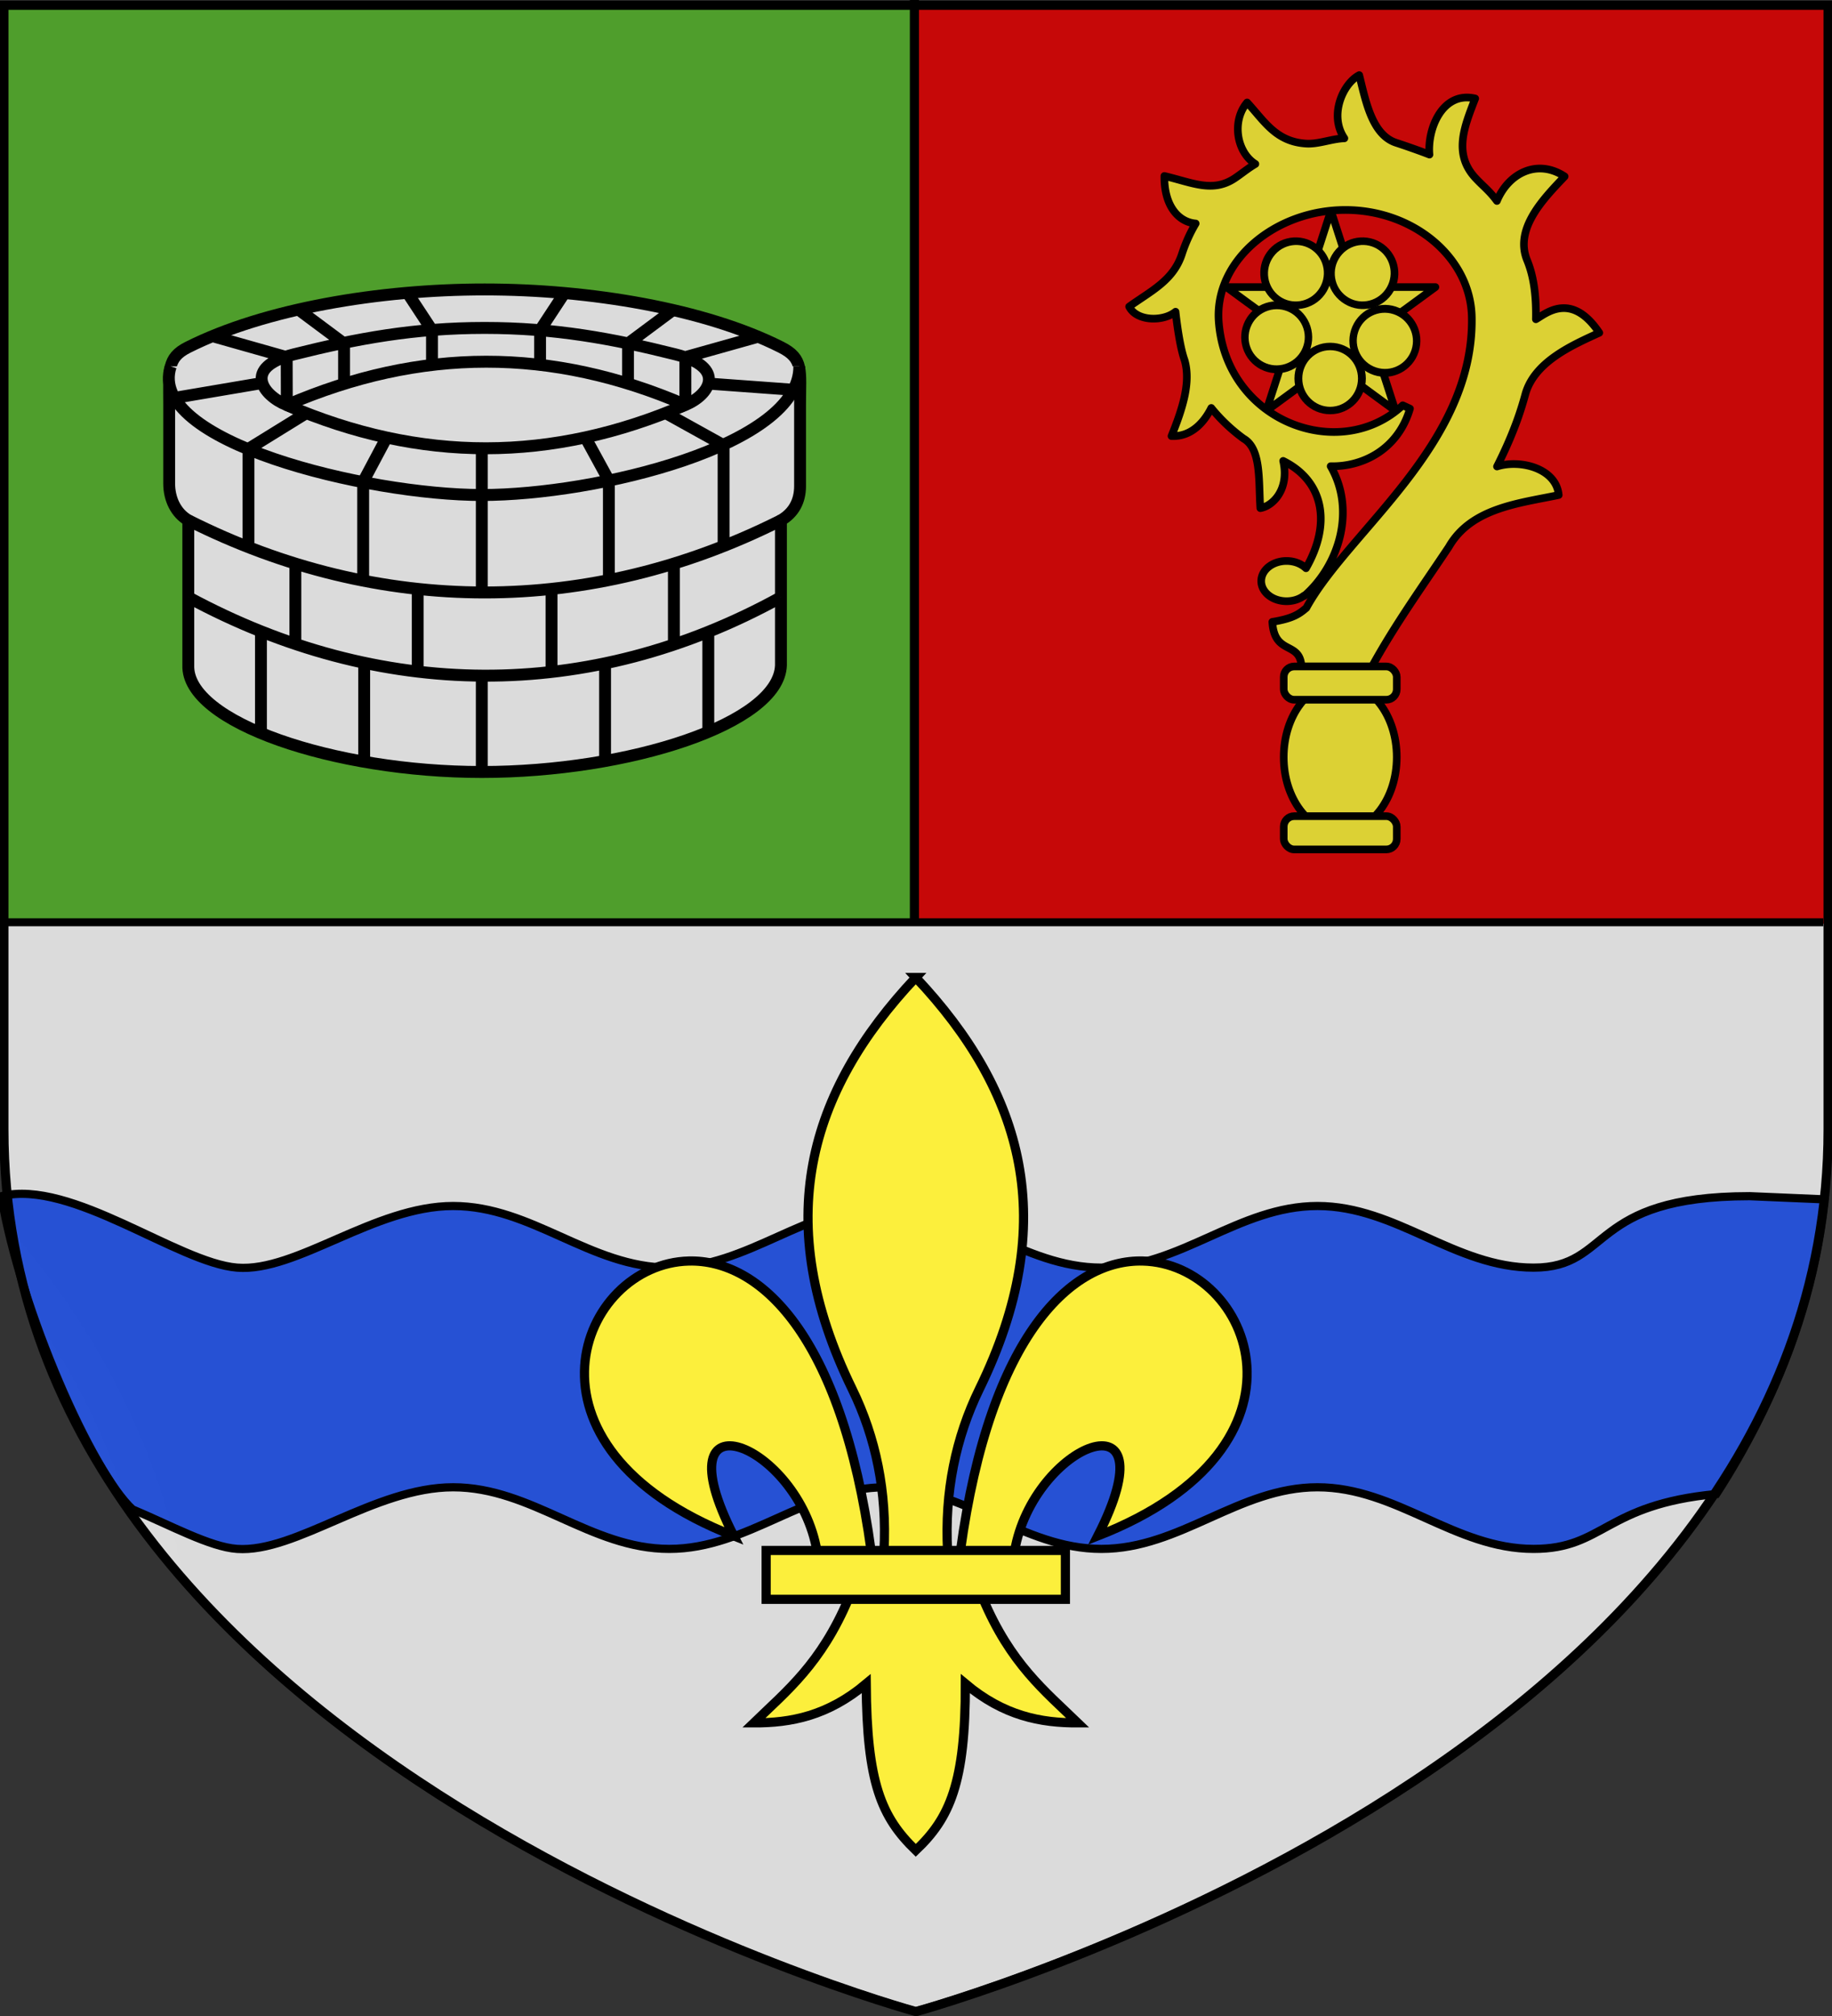 <svg xmlns="http://www.w3.org/2000/svg" width="600" height="660" viewBox="-300 -300 600 660"><rect x="-300" y="-300" width="600" height="660" fill="#333333" stroke="none"/><radialGradient id="a" cx="221.445" cy="226.331" r="300" gradientTransform="matrix(1.354 0 0 .976 -636.123 333.412)" gradientUnits="userSpaceOnUse"><stop offset="0" stop-color="#fff" stop-opacity=".314"/><stop offset=".19" stop-color="#fff" stop-opacity=".251"/><stop offset=".6" stop-color="#6b6b6b" stop-opacity=".125"/><stop offset="1" stop-opacity=".125"/></radialGradient><path fill="#fafafa" fill-rule="evenodd" d="M-.223 357.052S298.5 275.668 298.5 68.839V-298.5h-597.445V68.839c0 206.829 298.722 288.213 298.722 288.213"/><path fill="#e20909" d="M-.104-297.542H298.7V2.425H-.104z"/><path fill="#5ab532" d="M-299.276-298.766H-.47V1.2h-298.805z"/><g stroke="#000"><g fill="#fafafa" stroke-width="4.205"><path fill-rule="evenodd" stroke-linecap="round" stroke-linejoin="round" d="M-328.148 84.542c27.205-13.606 67.82-20.386 105.048-20.386 37.23 0 77.843 6.78 104.92 20.34 8.122 4.068 6.768 8.136 6.768 20.34v28.6c0 5.39-2.304 9.5-6.769 12.08v51.092c-.684 20.497-53.736 37.597-105.923 37.597s-104.569-17.492-103.914-37.597v-51.093c-4.376-2.526-6.77-7.481-6.77-12.95v-27.73c0-12.203-.897-16.523 6.64-20.293" transform="matrix(.925 0 0 .929 65.087 -264.842)"/><path d="M-180.455 195.63V230.2m36.552-45.404v35.664m-55.505-50.642v28.63m43.321-37.7v28.223m-68.017 10.665v34.57m-41.64-38.575v34.635m-36.552-45.47v35.875m55.505-50.853v28.63m-43.32-37.7v28.223m39.741-123.544 8.634 13.075v12.2m-47.066-19.295 15.93 11.8v14.18m-46.587-16.78 26.28 7.405.04 16.904c-8.61-3.45-15.766-13.323 2.444-17.87 22.42-5.597 42.78-9.33 67.595-9.33 24.816 0 45.176 3.733 67.598 9.33 18.208 4.547 12.09 14.34 3.477 17.79V88.012l25.764-7.2m-176.08 16.4-30.433 5.142m46.61 5.345-20.553 12.64v34.07m48.975-38.152-8.36 15.657v33.942m71.268-100.43-8.635 13.076v12.2m47.066-19.295-15.928 11.8v14.18m28.443-.056 30.118 2.184m-45.27 8.184 20.553 11.35v35.498m-48.974-38.29 8.36 15.227v34.372m-45.002-45.778v50.84m-103.914 1.718c67.354 36.246 141.643 37.432 209.837 0m-209.838-27.12c67.69 33.9 142.148 33.9 209.837 0m-216.046-54.26c-8.845 26.473 69.51 45.342 110.123 45.342s112.692-17.461 112.421-45.321" transform="matrix(.925 0 0 .929 65.087 -264.842)"/><path fill-rule="evenodd" stroke-linecap="round" stroke-linejoin="round" d="M-152.025 104.836c-47.382 20.34-93.732 20.419-141.115.08 47.383-20.34 93.733-20.42 141.115-.08" transform="matrix(.925 0 0 .929 65.087 -264.842)"/></g><path fill="#2b5df2" stroke-width="2.681" d="M-299.547 91.602c22.892-5.669 57.73 21.82 77.186 23.396 19.455 1.576 44.951-20.176 70.77-20.176 25.82 0 44.952 20.176 70.771 20.176s44.952-20.176 70.771-20.176 44.952 20.176 70.771 20.176 44.952-20.176 70.771-20.176 44.952 20.176 70.77 20.176 17.694-23.396 70.772-23.396l24.489 1.043c-3.377 32.74-15.752 66.127-35.423 96.475-36.616 3.454-36.792 17.962-59.837 17.962-25.82 0-44.952-20.176-70.77-20.176-25.82 0-44.953 20.176-70.772 20.176s-44.952-20.176-70.77-20.176c-25.82 0-44.952 20.176-70.772 20.176s-44.951-20.176-70.77-20.176c-25.82 0-51.486 21.524-70.771 20.176-8.84-.618-21.78-7.71-34.256-12.95-13.148-12.098-36.673-64.992-42.93-102.53z"/><g fill="#fcef3c" stroke-linecap="round" stroke-linejoin="round" stroke-width="2.792"><g stroke-width="1.843" transform="matrix(1.351 0 0 1.361 1094.245 -281.463)"><path stroke-width="1.843" d="m-725.03 85.22 15.659-11.378 15.658 11.376-5.982-18.406 15.66-11.377-19.354-.002-5.982-18.406-5.982 18.409-19.354-.001 15.658 11.376z"/><g stroke-width="1.669"><ellipse cx="999.02" cy="63.73" rx="6.763" ry="7.2" transform="matrix(-.922 -.67 .629 -.866 179.352 776.635)"/><ellipse cx="999.02" cy="63.73" rx="6.763" ry="7.2" transform="matrix(-.922 -.67 .629 -.866 163.161 776.637)"/><ellipse cx="999.02" cy="63.73" rx="6.763" ry="7.2" transform="matrix(.352 1.083 -1.018 .331 -1009.29 -1035.521)"/></g><ellipse cx="999.02" cy="63.73" stroke-width="1.669" rx="6.763" ry="7.2" transform="matrix(1.139 0 0 1.07 -1847.438 9.235)"/><ellipse cx="999.02" cy="63.73" stroke-width="1.669" rx="6.763" ry="7.2" transform="matrix(.352 -1.083 1.018 .331 -1112.82 1129.211)"/></g><g transform="matrix(.892 0 0 .899 378.864 134.16)"><path d="M-261.996-455.583c-5.975 3.09-11.207 14.63-5.454 23.012-4.86.197-9.483 2.204-14.05 1.922-11.17-.69-15.316-8.18-21.663-14.96-5.818 6.838-3.772 18.182 3.034 22.39-2.644 1.532-5.02 3.5-7.475 5.139-8.205 5.474-15.63 1.642-25.937-.764-.122 11.08 5.325 16.795 11.493 17.305a55.4 55.4 0 0 0-5.02 11.039c-3.16 9.742-11.37 13.476-19.415 19.225 2.782 5.449 12.565 5.512 17.047 1.862.56 5.046 1.695 13.102 3.282 17.535 2.457 8.116-.736 17.807-4.773 27.733 7.7.364 12.34-5.693 14.608-10.228 3.46 4.254 7.47 7.98 11.828 11.144 6.59 3.687 5.505 15.44 6.183 25.34 4.644-.783 10.748-6.89 8.383-17.199 15.084 7.409 17.705 23.017 8.383 39.08-1.706-1.605-4.275-2.645-7.138-2.645-5.131 0-9.296 3.282-9.296 7.327s4.165 7.328 9.296 7.328c2.504 0 4.76-.765 6.432-2.036l.083.102c12.587-10.897 19.118-31 9.67-47.222 11.824.242 24.723-6.109 29.133-20.965l-2.656-1.221c-22.999 21.279-64.774 6.076-67.562-30.43-1.704-22.314 20.823-40.708 46.48-40.708 25.05 0 46.069 17.368 46.438 39.13.789 46.516-45.24 77.706-60.756 105.792-2.72 2.292-4.95 3.854-12.49 5.089.76 12.313 10.173 6.817 10.706 16.232h25.896c8.458-15.27 18.626-29.288 28.22-43.558 8.294-14.332 26.218-15.886 40.337-18.879-.919-9.729-14.166-13.07-22.664-10.385 2.677-5.238 5.108-10.623 7.185-16.228a122 122 0 0 0 3.237-10.126c3.36-11.884 17.42-17.918 27.14-22.339-10.414-15.373-19.91-6.738-23.284-4.928.146-7.734-.567-15.075-3.219-21.474-4.877-11.77 6.605-22.967 13.778-30.532-10.058-6.562-20.64-1.17-24.867 8.934-2.8-3.754-4.819-5.121-7.79-8.26-8.406-8.878-4.13-18.898-.181-29.053-12.156-2.781-17.648 11.256-16.794 20.423-3.9-1.51-9.169-3.308-12.259-4.314-8.839-2.878-11.136-15.126-13.529-24.63"/><ellipse cx="-268.973" cy="-207.22" rx="20.749" ry="27.257"/><rect width="41.498" height="12.114" x="-289.716" y="-240.235" rx="3.835" ry="3.827"/><rect width="41.498" height="12.114" x="-289.716" y="-185.721" rx="3.835" ry="3.827"/></g></g><path fill="url(#a)" fill-rule="evenodd" stroke-width="2.997" d="M300.329 657.887s298.723-81.384 298.723-288.213V2.335H1.606v367.339c0 206.83 298.723 288.213 298.723 288.213z" transform="matrix(1 0 0 1.002 -300.329 -300.63)"/><g fill="none"><path stroke-width="3" d="M-.516 1.075v-303.242"/><path stroke-width="2.6" d="M-300.352 1.94H297.16"/></g><g fill="#fcef3c" stroke-width=".893"><path fill-rule="evenodd" d="M58.405 30.003c10.623.254 17.913 18.078-4.382 26.78 7.369-14.436-6.305-9.002-8.107 1.487h-5.281c2.918-21.306 10.964-28.43 17.77-28.267zm-28.67 32.88c-2.69 6.35-6.012 8.985-9.24 12.106 3.619.016 7.22-.679 10.958-3.814.064 9.675 1.472 12.982 4.833 16.232 3.323-3.149 4.845-6.547 4.834-16.232 3.737 3.135 7.34 3.83 10.958 3.814-3.228-3.121-6.55-5.757-9.24-12.107zm6.551-60.497c-10.503 11.151-14.16 23.801-6.2 40.084 2.304 4.713 3.409 10.027 3.1 15.8h6.2c-.308-5.773.797-11.087 3.1-15.8 7.96-16.283 4.304-28.933-6.2-40.084zM14.168 30.003c-10.623.254-17.914 18.078 4.381 26.78-7.368-14.436 6.305-9.002 8.108 1.487h5.281c-2.918-21.306-10.964-28.43-17.77-28.267z" transform="matrix(3.36 0 0 3.361 -121.994 11.995)"/><path d="M21.701 58.196h29.17v4.76h-29.17z" transform="matrix(3.36 0 0 3.361 -121.994 11.995)"/></g></g></svg>